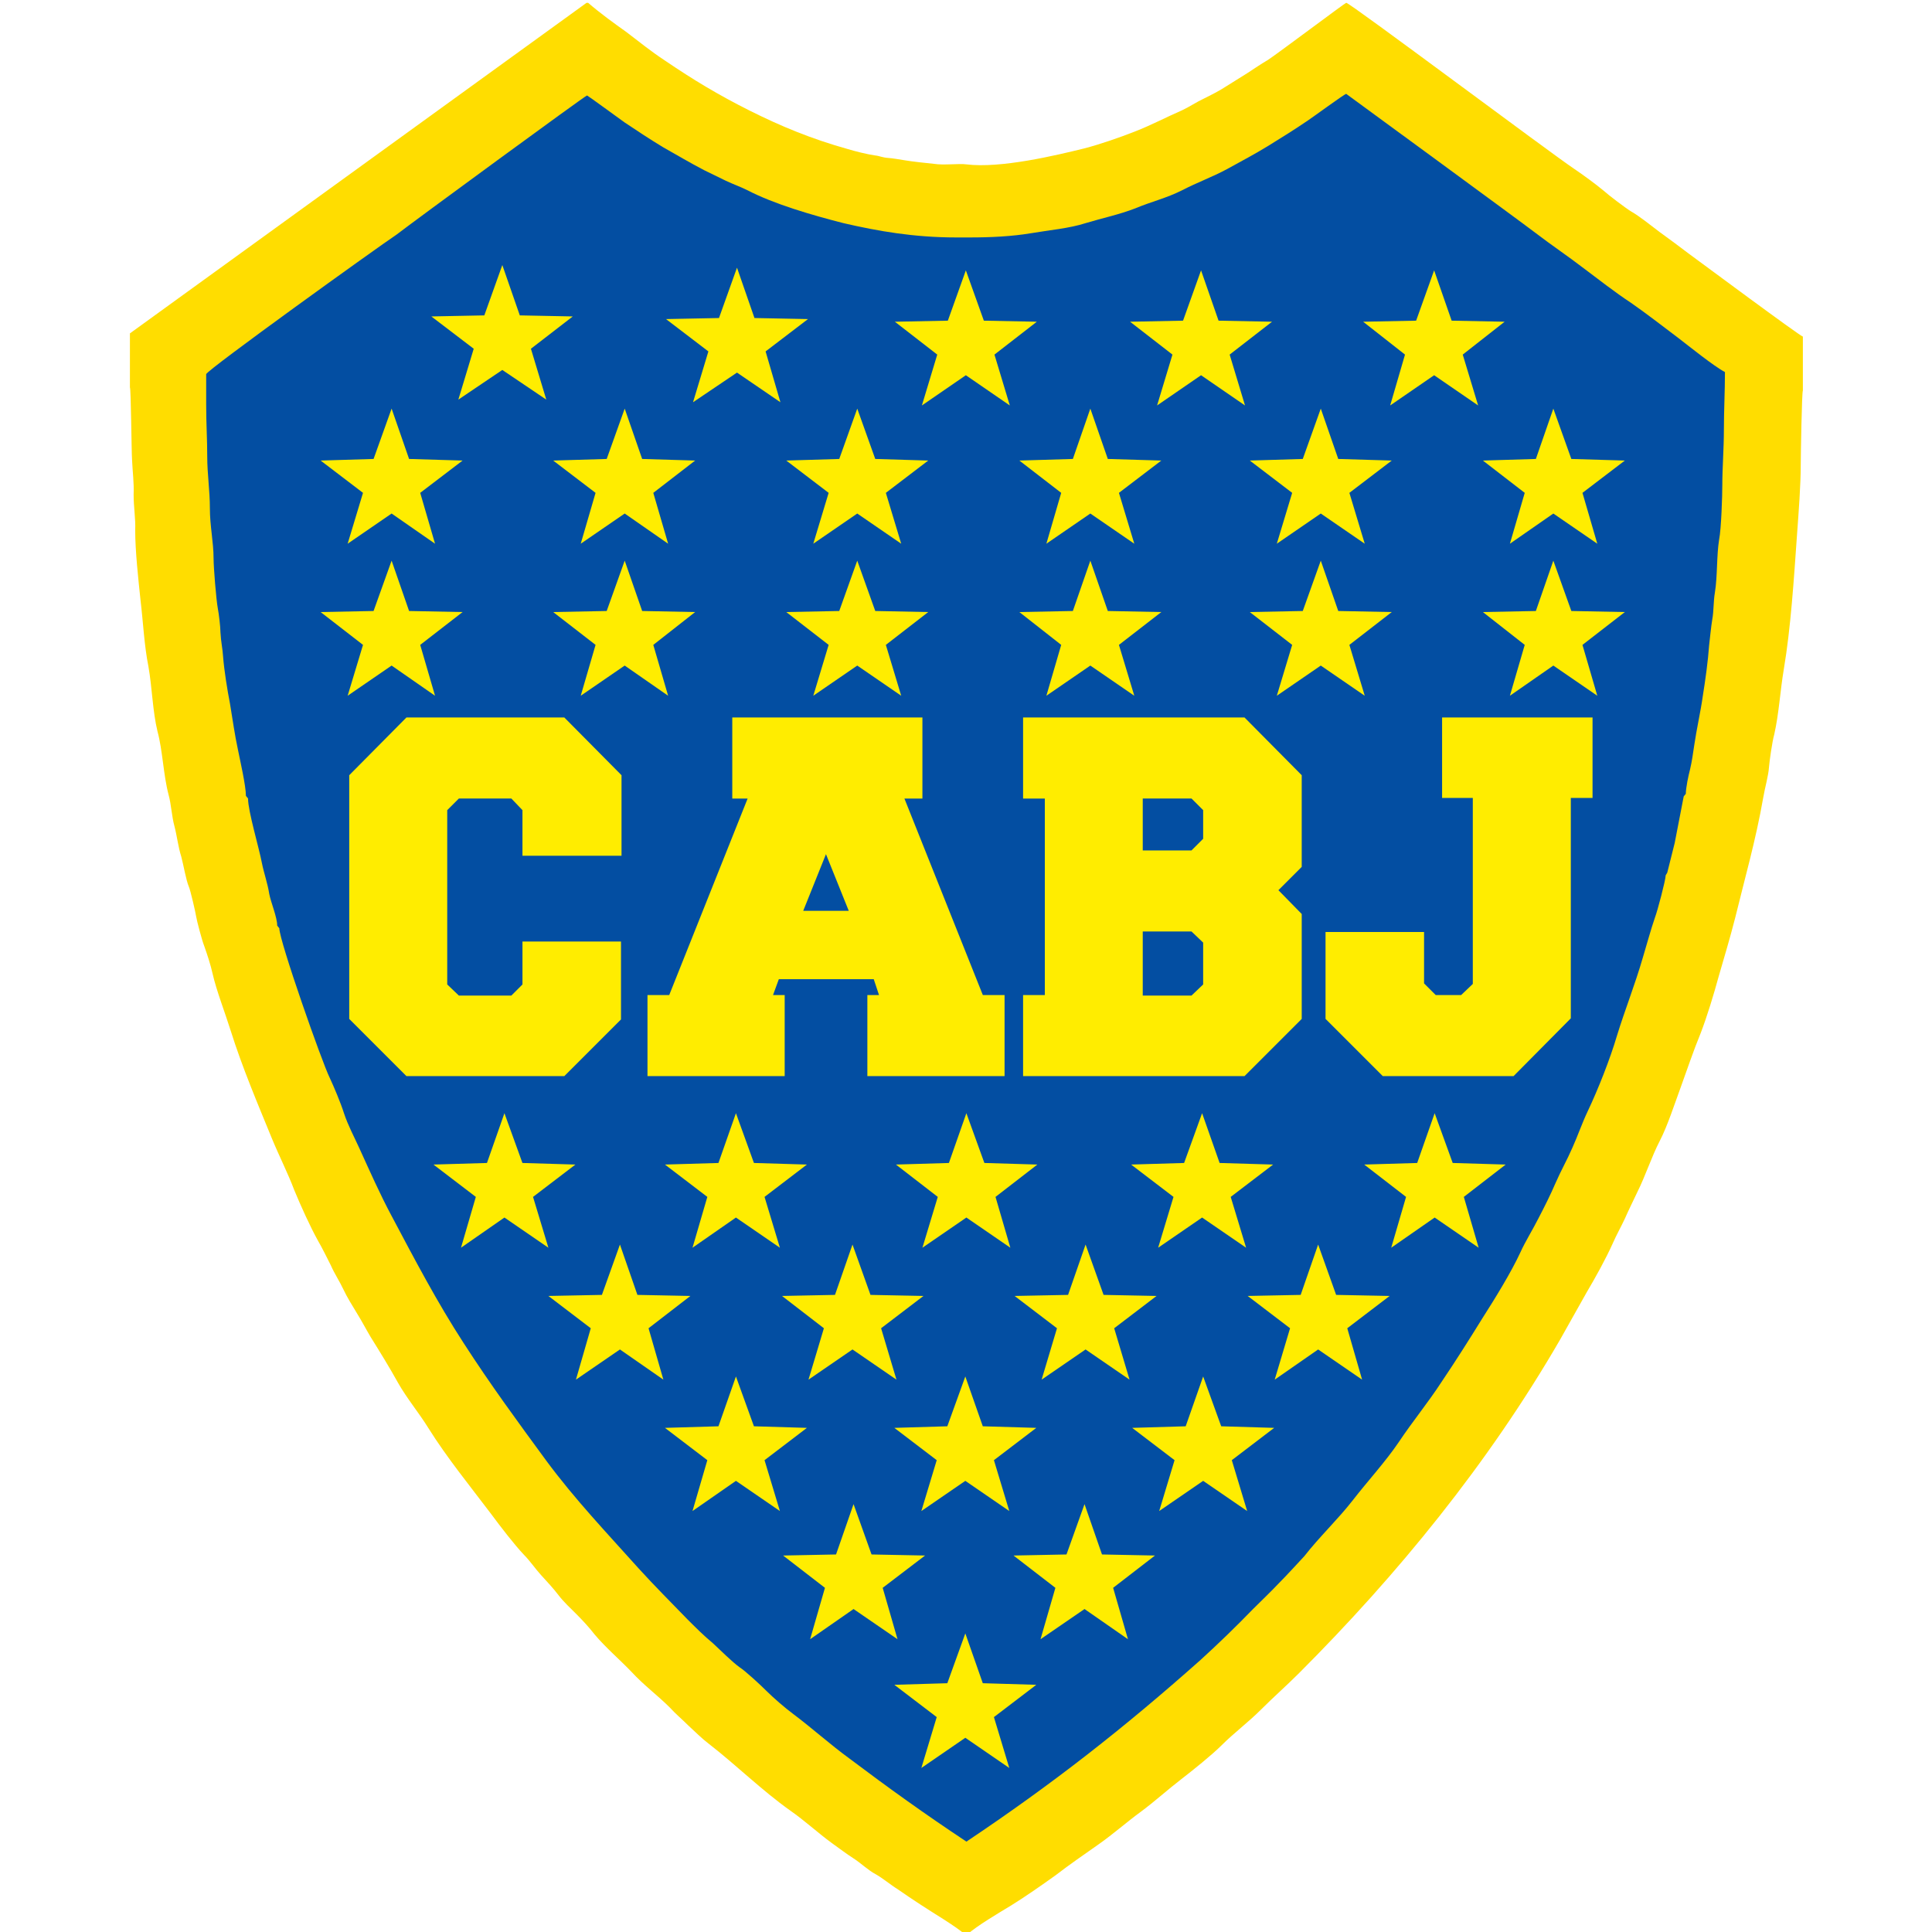 <?xml version="1.0" encoding="utf-8"?>
<!-- Generator: Adobe Illustrator 24.3.0, SVG Export Plug-In . SVG Version: 6.00 Build 0)  -->
<svg version="1.1" id="Layer_1" xmlns="http://www.w3.org/2000/svg" xmlns:xlink="http://www.w3.org/1999/xlink" x="0px" y="0px"
	 viewBox="0 0 512 512" style="enable-background:new 0 0 512 512;" xml:space="preserve">
<style type="text/css">
	.st0{fill:#FFDD00;}
	.st1{fill:#034EA2;}
	.st2{fill:#FFED00;}
</style>
<g id="XMLID_1_">
	<path id="XMLID_3_" class="st0" d="M34.43,88.35v14.32c0.28,0.28,0.42,17.27,0.56,19.09c0.14,3.23,0.56,6.32,0.42,9.27
		c0,3.51,0.56,6.46,0.42,9.55c0,5.48,0.84,13.06,1.4,18.39c0.7,5.76,0.98,12.07,2.11,17.69c0.98,5.62,1.12,11.93,2.39,17.13
		c1.4,5.19,1.54,11.51,2.95,16.85c0.7,2.53,0.84,5.76,1.54,8.28c0.7,2.67,0.98,5.48,1.83,8.14c0.56,2.11,1.26,6.18,1.97,7.86
		c0.42,0.84,1.83,7.02,1.97,8c0.14,0.98,1.54,6.32,2.11,7.72c0.84,2.39,1.68,4.91,2.25,7.44c0.98,4.35,3.37,10.53,4.77,15.02
		c3.09,9.83,7.16,19.37,10.95,28.64c1.97,4.77,4.21,9.13,5.9,13.62c1.68,4.07,4.21,9.69,6.32,13.48c0.98,1.68,2.53,4.77,3.37,6.46
		c0.98,2.25,2.39,4.35,3.37,6.46c0.84,1.83,2.39,4.35,3.51,6.18c1.4,2.25,2.39,4.21,3.65,6.32c2.53,4.07,5.05,8.14,7.3,12.21
		c2.39,4.21,5.48,7.86,8,11.93c4.91,7.86,11.09,15.44,16.71,22.88c2.39,3.23,6.04,8,8.7,10.81c1.54,1.54,2.95,3.65,4.49,5.33
		c1.54,1.68,3.37,3.65,4.63,5.33c1.26,1.68,3.23,3.51,4.77,5.05c1.54,1.54,3.37,3.51,4.77,5.33c2.95,3.51,6.6,6.6,9.83,9.97
		c3.23,3.51,6.88,6.18,10.11,9.41c1.68,1.83,3.23,3.09,4.91,4.77c1.68,1.54,3.65,3.51,5.33,4.77c7.44,5.76,14.04,12.35,21.76,17.83
		c3.65,2.53,7.3,5.9,10.95,8.56c1.97,1.4,3.79,2.81,5.76,4.07c1.97,1.26,3.79,3.09,5.9,4.21c1.97,1.12,3.93,2.81,5.76,3.93
		c1.97,1.4,3.93,2.67,6.04,4.07c3.37,2.25,8.98,5.48,11.93,8h0.42c2.67-2.39,8.42-5.76,11.65-7.72c3.65-2.25,8.28-5.48,11.79-8
		c3.65-2.81,7.72-5.62,11.51-8.28s7.44-5.9,11.09-8.56c3.79-2.81,7.16-5.9,10.81-8.7c3.09-2.39,8-6.32,10.67-8.98
		c3.23-3.23,7.02-6.04,10.39-9.41c3.37-3.37,6.74-6.32,10.11-9.69c25.97-25.97,50.12-55.45,69.21-88.45
		c2.39-4.21,4.63-8.28,7.02-12.49c2.25-3.79,5.05-8.84,6.88-12.92c0.98-2.25,2.11-4.21,3.23-6.6c0.98-2.25,2.11-4.49,3.23-6.88
		c2.25-4.49,3.79-9.41,6.04-13.76c1.97-3.79,3.93-9.83,5.48-14.04c1.68-4.63,3.37-9.69,5.33-14.46c1.68-4.35,3.51-10.39,4.77-15.02
		c1.54-5.33,2.95-9.97,4.35-15.44c2.53-10.39,5.48-20.64,7.44-31.87c0.42-2.53,1.4-5.9,1.54-8.14c0.14-1.68,0.84-6.74,1.4-8.7
		c1.26-5.62,1.54-11.37,2.53-17.27c1.83-10.81,2.67-23.87,3.51-35.8c0.42-5.9,0.98-12.78,0.98-18.81c0-1.68,0.28-18.95,0.56-19.23
		V89.2c-0.98-0.28-27.24-19.79-30.32-22.04c-2.39-1.83-5.05-3.79-7.58-5.62c-2.25-1.68-5.33-4.21-7.58-5.48
		c-1.4-0.84-6.04-4.35-7.44-5.62c-1.83-1.54-5.48-4.21-7.58-5.62c-6.32-4.21-59.53-44.08-60.51-44.08
		c-0.28,0-18.39,13.62-20.78,15.16c-1.68,0.98-3.79,2.39-5.48,3.51c-1.97,1.26-3.65,2.25-5.62,3.51c-1.68,1.12-3.93,2.25-5.9,3.23
		c-1.83,0.84-3.93,2.25-5.76,3.09c-4.21,1.83-8.14,3.93-12.49,5.62c-3.93,1.54-9.13,3.37-13.48,4.49
		c-7.44,1.83-22.04,5.33-31.17,4.21c-1.83-0.28-6.04,0.28-8.56-0.14c-2.67-0.28-5.48-0.56-8-0.98c-0.7-0.14-3.51-0.56-3.93-0.56
		c-1.97-0.14-2.39-0.56-3.79-0.7c-1.97-0.28-5.33-1.12-7.16-1.68c-9.55-2.67-17.69-6.04-25.83-10.11
		c-8.42-4.21-15.16-8.28-22.6-13.34c-3.65-2.39-6.74-4.91-10.25-7.58c-3.37-2.39-7.02-5.05-10.11-7.72h-0.42L34.43,88.35z"/>
	<path id="XMLID_4_" class="st1" d="M54.64,99.16v8.14c0,4.91,0.28,9.13,0.28,13.76c0,4.49,0.7,8.98,0.7,13.62
		c0,4.77,0.98,8.98,0.98,13.34c0,2.39,0.7,10.95,1.12,13.2c0.28,1.4,0.7,4.91,0.7,6.32c0.14,2.67,0.56,4.21,0.7,6.46
		c0.28,3.65,1.12,8.84,1.83,12.49c0.7,4.21,1.26,8.28,2.11,12.21c0.56,2.81,2.11,9.55,2.11,12.21l0.56,0.7
		c0,3.37,2.95,13.2,3.65,16.99c0.56,2.81,1.54,5.48,1.97,8.28c0.42,2.25,2.11,6.18,2.11,8.42l0.56,0.7
		c0,3.37,11.37,35.66,13.34,39.59c1.12,2.39,2.95,6.74,3.79,9.41c1.12,3.37,2.67,6.18,4.07,9.27c2.81,6.18,5.48,12.21,8.56,17.97
		c6.18,11.65,12.07,22.88,19.09,33.69c7.16,11.09,14.18,20.64,21.9,31.17c7.58,10.25,16,19.09,24.43,28.5
		c4.21,4.63,8.56,8.98,12.92,13.48c2.11,2.11,4.49,4.49,6.88,6.46c1.97,1.83,5.05,4.91,7.02,6.32c1.54,0.98,5.62,4.77,7.02,6.18
		c1.83,1.83,5.05,4.63,7.16,6.18c5.05,3.79,9.69,8,14.88,11.79c10.25,7.72,20.22,14.88,31.03,22.04
		c22.88-15.3,41.84-30.18,62.05-48.15c4.77-4.35,9.41-8.84,13.9-13.48c2.39-2.39,4.63-4.49,6.88-6.88c1.83-1.83,5.05-5.33,6.74-7.16
		c3.93-5.05,8.84-9.69,12.78-14.74c3.79-4.91,8.7-10.25,12.21-15.44c3.65-5.48,7.72-10.39,11.37-16
		c3.79-5.62,7.16-10.95,10.81-16.85c3.23-5.05,7.58-12.07,10.11-17.55c1.12-2.53,3.37-6.18,4.77-8.98c1.54-2.95,3.23-6.32,4.49-9.27
		c1.4-3.23,3.09-6.18,4.49-9.41c1.4-3.09,2.53-6.46,4.07-9.69c2.67-5.62,5.9-13.76,7.72-19.94c2.11-6.88,4.77-13.48,6.88-20.78
		c0.98-3.23,2.11-7.44,3.23-10.67c0.56-1.4,2.81-9.83,2.81-11.09l0.42-0.7l1.97-7.86l2.39-12.35l0.56-0.7c0-1.54,0.7-4.91,1.12-6.46
		c0.56-2.39,0.7-3.79,1.12-6.46c0.56-3.93,1.68-8.84,2.25-12.92c0.7-4.35,1.4-9.41,1.68-13.48c0.14-1.12,0.56-5.33,0.84-6.88
		c0.42-2.25,0.28-4.77,0.7-7.16c0.7-4.35,0.42-9.69,1.12-14.04c0.56-2.81,0.84-11.51,0.84-14.46c0-4.49,0.42-9.55,0.42-14.74
		c0-4.77,0.28-10.11,0.28-15.16c-2.95-1.54-9.55-6.88-12.49-9.13c-3.93-2.95-8.42-6.46-12.49-9.27c-4.07-2.67-8.56-6.18-12.49-9.13
		c-4.21-3.23-8.42-6.04-12.64-9.27c-4.21-3.23-50.26-36.92-50.26-36.92c-0.42,0-8.84,6.18-10.11,7.02
		c-3.51,2.39-6.88,4.49-10.53,6.74c-3.65,2.25-7.16,4.07-10.95,6.18c-3.93,2.11-7.86,3.51-11.93,5.62c-4.21,2.11-8,2.95-12.35,4.77
		c-4.35,1.68-8.56,2.53-13.2,3.93c-4.35,1.4-9.55,1.83-14.46,2.67c-5.05,0.84-10.53,1.12-16.29,1.12h-3.51
		c-11.23,0-20.78-1.68-29.9-3.79c-8.28-2.11-18.39-5.05-25.41-8.7c-1.97-0.98-3.65-1.54-5.76-2.53c-1.97-0.98-3.79-1.83-5.76-2.81
		c-3.79-1.97-7.3-4.07-10.81-6.04c-3.51-2.11-6.88-4.35-10.25-6.6c-0.98-0.7-9.83-7.16-9.97-7.16c-0.42,0-46.19,33.55-50.54,36.92
		C100.13,65.47,54.64,98.18,54.64,99.16z"/>
	<path id="XMLID_12_" class="st2" d="M164.57,226.78h-26.11V214.7l-2.95-3.09h-13.9l-3.09,3.09v46.19l3.09,2.95h13.9l2.95-2.95
		v-11.37h26.11v20.64l-15.02,15.02h-41.84l-15.16-15.16v-64.58l15.16-15.3h41.84l15.16,15.3v21.34H164.57z M244.45,190.14v21.48
		h-4.77l20.78,52.08h5.76v21.48h-36.36V263.7h3.09l-1.4-4.21H206.4l-1.54,4.21h3.09v21.48h-36.36V263.7h5.76l20.78-52.08h-4.07
		v-21.48H244.45z M212.86,241.38h12.07l-6.04-15.02L212.86,241.38z M344.97,242.22v27.8l-15.16,15.16h-58.68V263.7h5.76v-52.08
		h-5.76v-21.48h58.68l15.16,15.3v24.29l-6.18,6.18L344.97,242.22z M318.85,249.8l-3.09-2.95h-12.92v16.99h12.92l3.09-2.95V249.8z
		 M318.85,214.7l-3.09-3.09h-12.92v13.76h12.92l3.09-3.09V214.7z M416.28,211.47v58.4l-15.16,15.3h-34.68l-15.16-15.16v-23.02h26.11
		v13.62l3.09,3.09h6.74l3.09-2.95v-49.28h-8.14v-21.34h39.87v21.34H416.28z"/>
	<polygon id="XMLID_13_" class="st2" points="133.12,70.24 137.75,83.58 151.79,83.86 140.7,92.42 144.77,105.9 133.12,98.04 
		121.47,105.9 125.54,92.42 114.31,83.86 128.35,83.58 	"/>
	<polygon id="XMLID_14_" class="st2" points="195.31,70.94 199.94,84.28 214.12,84.56 202.89,93.13 206.82,106.6 195.31,98.74 
		183.66,106.6 187.73,93.13 176.5,84.56 190.54,84.28 	"/>
	<polygon id="XMLID_15_" class="st2" points="255.96,71.65 260.73,84.98 274.77,85.26 263.54,93.97 267.61,107.45 255.96,99.44 
		244.31,107.45 248.38,93.97 237.15,85.26 251.19,84.98 	"/>
	<polygon id="XMLID_16_" class="st2" points="318.29,71.65 322.93,84.98 337.1,85.26 325.87,93.97 329.94,107.45 318.29,99.44 
		306.64,107.45 310.71,93.97 299.48,85.26 313.52,84.98 	"/>
	<polygon id="XMLID_17_" class="st2" points="380.06,71.65 384.7,84.98 398.74,85.26 387.64,93.97 391.72,107.45 380.06,99.44 
		368.41,107.45 372.34,93.97 361.25,85.26 375.29,84.98 	"/>
	<polygon id="XMLID_18_" class="st2" points="103.78,108.29 108.41,121.63 122.59,122.05 111.36,130.61 115.29,144.09 
		103.78,136.09 92.13,144.09 96.2,130.61 84.97,122.05 99,121.63 	"/>
	<polygon id="XMLID_19_" class="st2" points="165.55,108.29 170.18,121.63 184.22,122.05 173.13,130.61 177.06,144.09 
		165.55,136.09 153.9,144.09 157.83,130.61 146.6,122.05 160.78,121.63 	"/>
	<polygon id="XMLID_20_" class="st2" points="165.55,148.58 170.18,161.92 184.22,162.2 173.13,170.9 177.06,184.38 165.55,176.38 
		153.9,184.38 157.83,170.9 146.6,162.2 160.78,161.92 	"/>
	<polygon id="XMLID_21_" class="st2" points="227.18,108.29 231.95,121.63 245.99,122.05 234.76,130.61 238.83,144.09 
		227.18,136.09 215.53,144.09 219.6,130.61 208.37,122.05 222.41,121.63 	"/>
	<polygon id="XMLID_22_" class="st2" points="227.18,148.58 231.95,161.92 245.99,162.2 234.76,170.9 238.83,184.38 227.18,176.38 
		215.53,184.38 219.6,170.9 208.37,162.2 222.41,161.92 	"/>
	<polygon id="XMLID_23_" class="st2" points="288.95,108.29 293.58,121.63 307.76,122.05 296.53,130.61 300.6,144.09 288.95,136.09 
		277.3,144.09 281.23,130.61 270.14,122.05 284.32,121.63 	"/>
	<polygon id="XMLID_24_" class="st2" points="288.95,148.58 293.58,161.92 307.76,162.2 296.53,170.9 300.6,184.38 288.95,176.38 
		277.3,184.38 281.23,170.9 270.14,162.2 284.32,161.92 	"/>
	<polygon id="XMLID_25_" class="st2" points="350.02,108.29 354.65,121.63 368.83,122.05 357.6,130.61 361.67,144.09 350.02,136.09 
		338.37,144.09 342.44,130.61 331.21,122.05 345.25,121.63 	"/>
	<polygon id="XMLID_26_" class="st2" points="350.02,148.58 354.65,161.92 368.83,162.2 357.6,170.9 361.67,184.38 350.02,176.38 
		338.37,184.38 342.44,170.9 331.21,162.2 345.25,161.92 	"/>
	<polygon id="XMLID_27_" class="st2" points="411.65,108.29 416.42,121.63 430.6,122.05 419.37,130.61 423.3,144.09 411.65,136.09 
		400.14,144.09 404.07,130.61 392.98,122.05 407.02,121.63 	"/>
	<polygon id="XMLID_28_" class="st2" points="411.65,148.58 416.42,161.92 430.6,162.2 419.37,170.9 423.3,184.38 411.65,176.38 
		400.14,184.38 404.07,170.9 392.98,162.2 407.02,161.92 	"/>
	<polygon id="XMLID_29_" class="st2" points="103.78,148.58 108.41,161.92 122.59,162.2 111.36,170.9 115.29,184.38 103.78,176.38 
		92.13,184.38 96.2,170.9 84.97,162.2 99,161.92 	"/>
	<polygon id="XMLID_30_" class="st2" points="133.68,295.01 138.45,308.2 152.49,308.62 141.26,317.19 145.33,330.66 133.68,322.66 
		122.17,330.66 126.1,317.19 114.87,308.62 129.05,308.2 	"/>
	<polygon id="XMLID_31_" class="st2" points="195.03,295.01 199.8,308.2 213.84,308.62 202.61,317.19 206.68,330.66 195.03,322.66 
		183.52,330.66 187.45,317.19 176.22,308.62 190.4,308.2 	"/>
	<polygon id="XMLID_32_" class="st2" points="256.1,295.01 260.87,308.2 274.91,308.62 263.82,317.19 267.75,330.66 256.1,322.66 
		244.45,330.66 248.52,317.19 237.43,308.62 251.47,308.2 	"/>
	<polygon id="XMLID_33_" class="st2" points="318.57,295.01 323.21,308.2 337.39,308.62 326.15,317.19 330.23,330.66 318.57,322.66 
		306.92,330.66 310.99,317.19 299.76,308.62 313.8,308.2 	"/>
	<polygon id="XMLID_34_" class="st2" points="380.2,295.01 384.98,308.2 399.02,308.62 387.93,317.19 391.86,330.66 380.2,322.66 
		368.69,330.66 372.62,317.19 361.53,308.62 375.57,308.2 	"/>
	<polygon id="XMLID_35_" class="st2" points="349.32,329.82 354.09,343.16 368.27,343.44 357.04,352 360.97,365.62 349.32,357.62 
		337.81,365.62 341.88,352 330.65,343.44 344.69,343.16 	"/>
	<polygon id="XMLID_36_" class="st2" points="287.69,329.82 292.46,343.16 306.5,343.44 295.27,352 299.34,365.62 287.69,357.62 
		276.04,365.62 280.11,352 268.88,343.44 283.05,343.16 	"/>
	<polygon id="XMLID_37_" class="st2" points="225.92,329.82 230.69,343.16 244.73,343.44 233.5,352 237.57,365.62 225.92,357.62 
		214.26,365.62 218.34,352 207.24,343.44 221.28,343.16 	"/>
	<polygon id="XMLID_38_" class="st2" points="164.29,329.82 168.92,343.16 182.96,343.44 171.87,352 175.8,365.62 164.29,357.62 
		152.63,365.62 156.56,352 145.33,343.44 159.51,343.16 	"/>
	<polygon id="XMLID_39_" class="st2" points="195.03,364.78 199.8,377.98 213.84,378.4 202.61,386.96 206.68,400.44 195.03,392.44 
		183.52,400.44 187.45,386.96 176.22,378.4 190.4,377.98 	"/>
	<polygon id="XMLID_40_" class="st2" points="255.82,364.78 260.45,377.98 274.63,378.4 263.4,386.96 267.47,400.44 255.82,392.44 
		244.17,400.44 248.24,386.96 237.01,378.4 251.05,377.98 	"/>
	<polygon id="XMLID_41_" class="st2" points="318.85,364.78 323.63,377.98 337.67,378.4 326.44,386.96 330.51,400.44 318.85,392.44 
		307.2,400.44 311.27,386.96 300.04,378.4 314.22,377.98 	"/>
	<polygon id="XMLID_42_" class="st2" points="287.41,398.61 292.04,411.95 306.08,412.23 294.99,420.79 298.92,434.41 
		287.41,426.41 275.75,434.41 279.69,420.79 268.59,412.23 282.63,411.95 	"/>
	<polygon id="XMLID_43_" class="st2" points="226.2,398.61 230.97,411.95 245.15,412.23 233.92,420.79 237.85,434.41 226.2,426.41 
		214.69,434.41 218.62,420.79 207.53,412.23 221.56,411.95 	"/>
	<polygon id="XMLID_44_" class="st2" points="255.82,432.87 260.45,446.07 274.63,446.49 263.4,455.05 267.47,468.53 255.82,460.53 
		244.17,468.53 248.24,455.05 237.01,446.49 251.05,446.07 	"/>
</g>
</svg>

